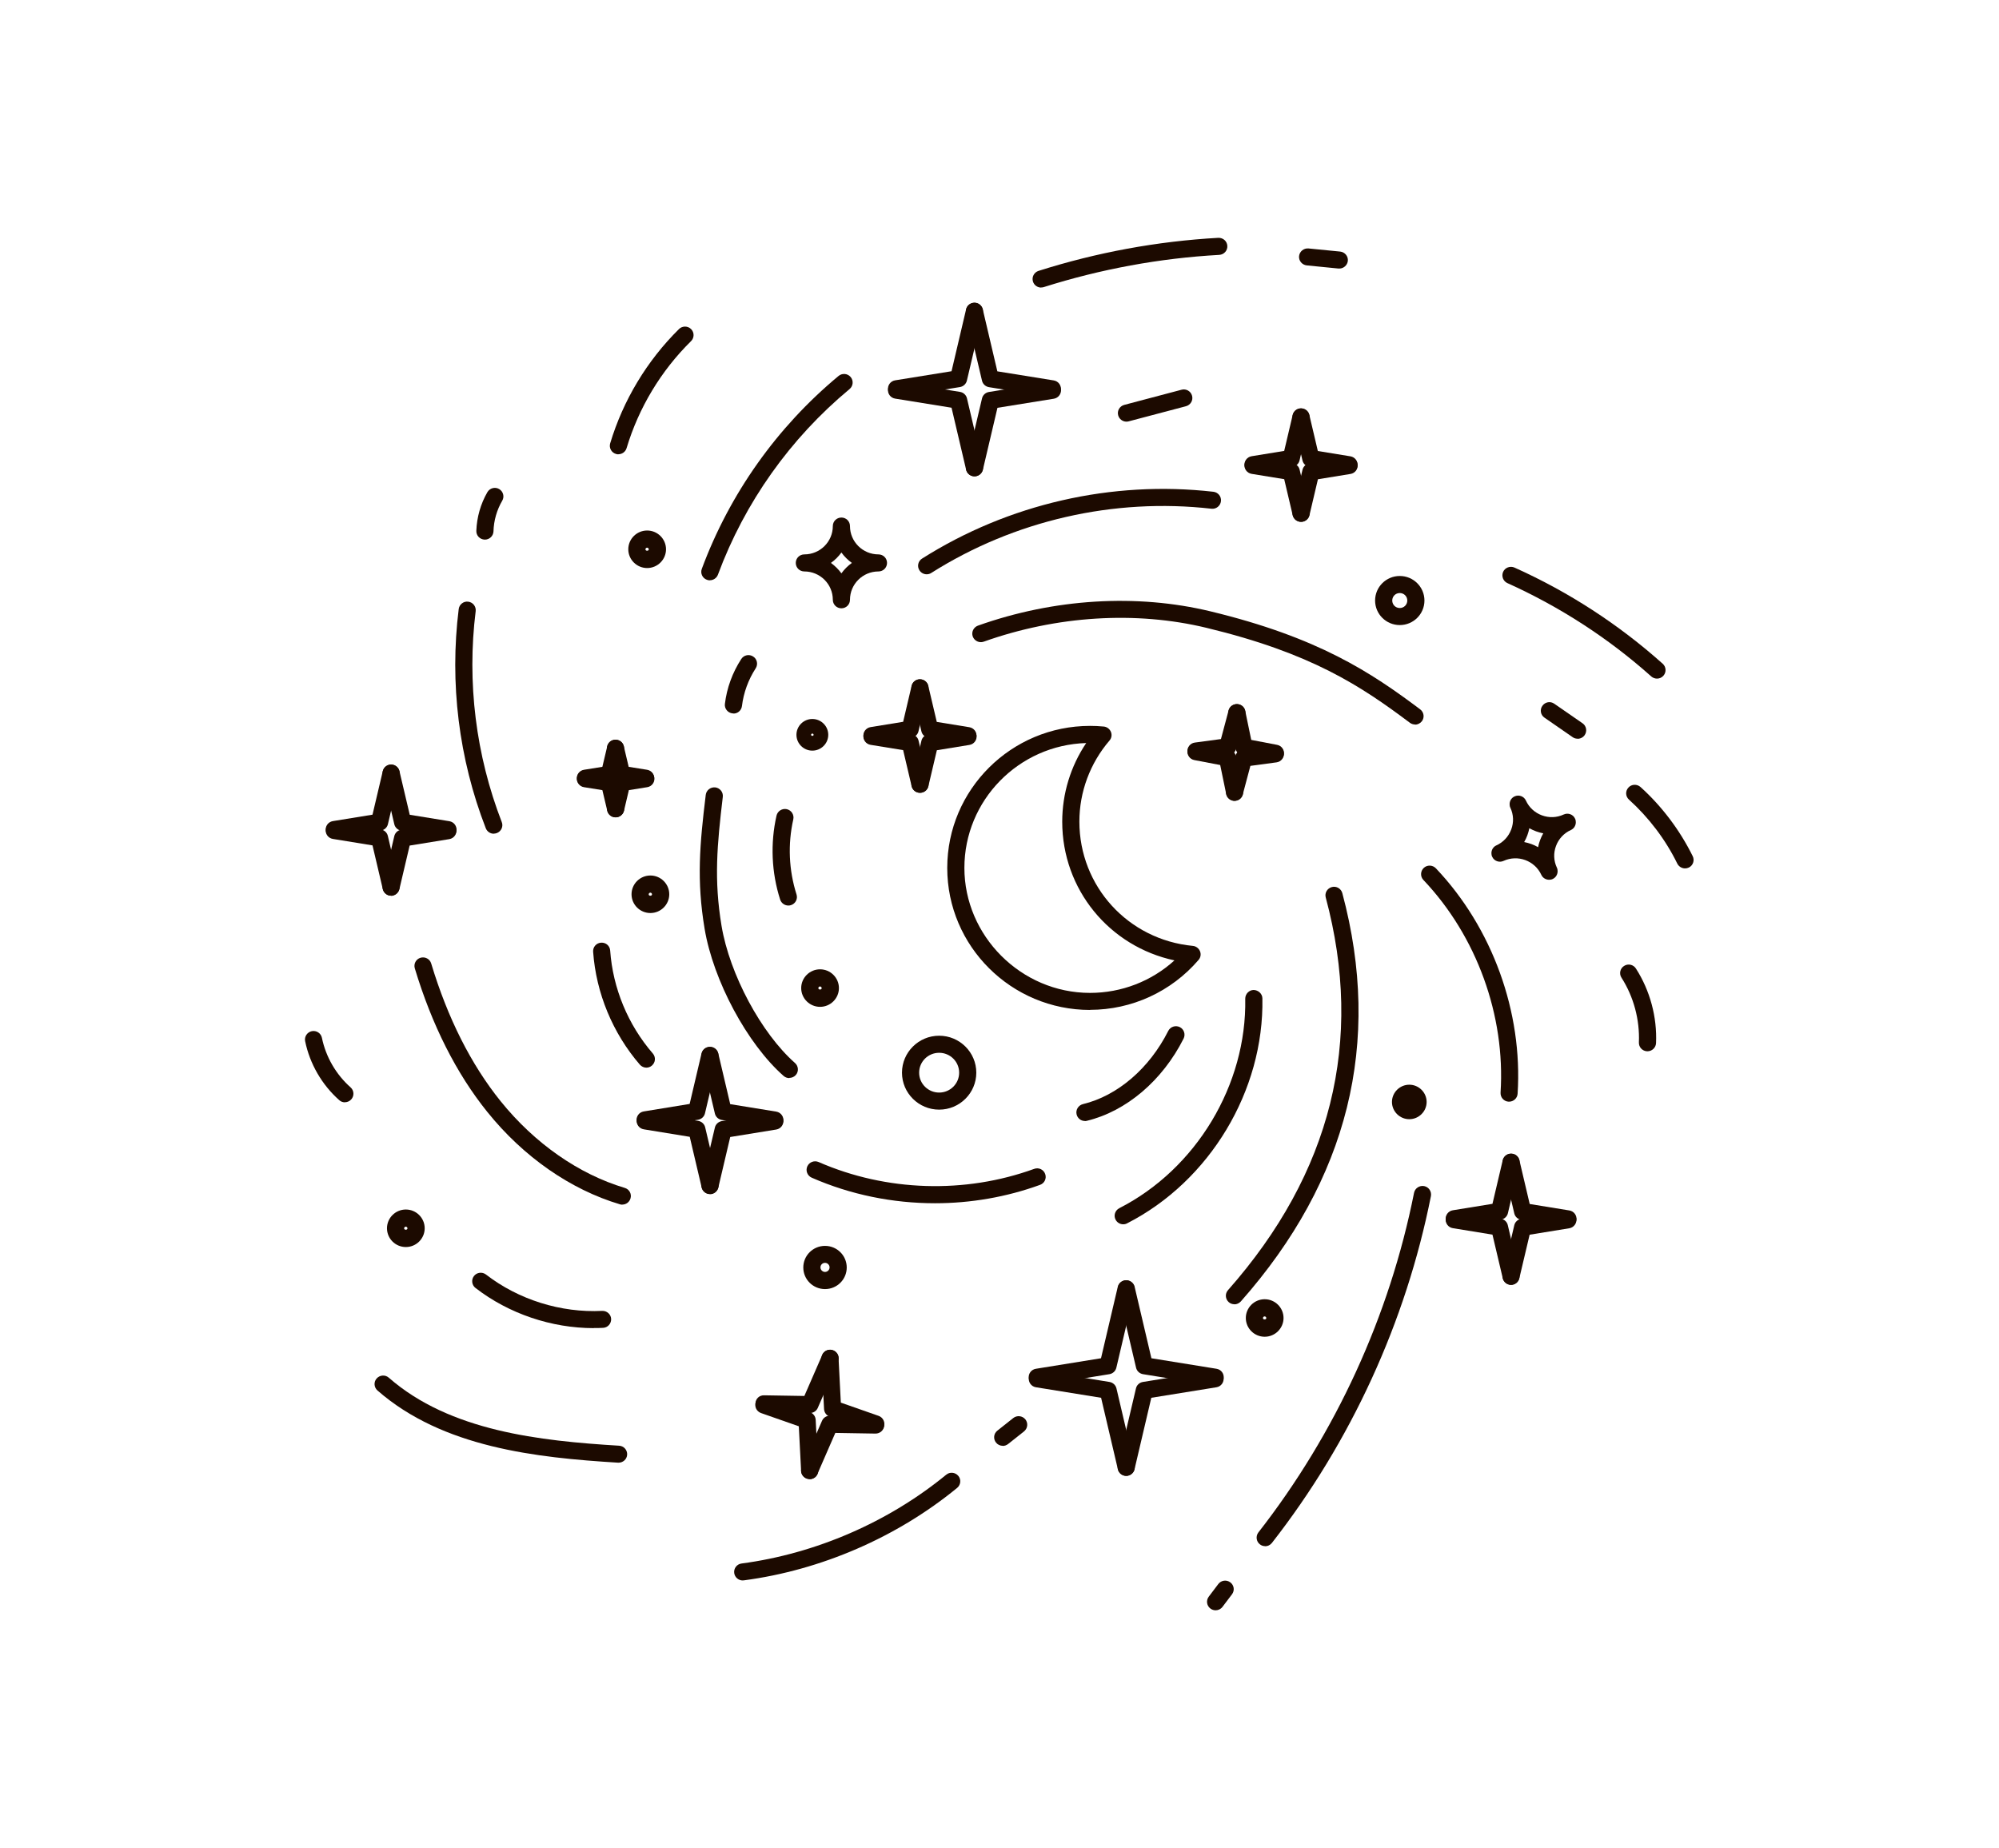 <svg width="119" height="110" viewBox="0 0 119 110" fill="none" xmlns="http://www.w3.org/2000/svg">
<path d="M83.328 37.208C82.517 37.208 81.859 36.553 81.859 35.747C81.859 34.94 82.517 34.286 83.328 34.286C84.139 34.286 84.797 34.94 84.797 35.747C84.797 36.553 84.139 37.208 83.328 37.208ZM83.328 35.301C83.078 35.301 82.88 35.499 82.88 35.747C82.88 35.995 83.078 36.193 83.328 36.193C83.577 36.193 83.776 35.995 83.776 35.747C83.776 35.499 83.577 35.301 83.328 35.301Z" fill="#1C0A00"/>
<path d="M49.113 76.734C48.398 76.734 47.82 76.159 47.82 75.448C47.82 74.737 48.398 74.162 49.113 74.162C49.828 74.162 50.406 74.737 50.406 75.448C50.406 76.159 49.828 76.734 49.113 76.734ZM49.113 75.172C48.96 75.172 48.841 75.296 48.841 75.442C48.841 75.589 48.966 75.713 49.113 75.713C49.261 75.713 49.385 75.589 49.385 75.442C49.385 75.296 49.261 75.172 49.113 75.172Z" fill="#1C0A00"/>
<path d="M55.907 66.052C54.688 66.052 53.695 65.065 53.695 63.852C53.695 62.639 54.688 61.652 55.907 61.652C57.127 61.652 58.119 62.639 58.119 63.852C58.119 65.065 57.127 66.052 55.907 66.052ZM55.907 62.668C55.249 62.668 54.716 63.198 54.716 63.852C54.716 64.506 55.249 65.036 55.907 65.036C56.565 65.036 57.098 64.506 57.098 63.852C57.098 63.198 56.565 62.668 55.907 62.668Z" fill="#1C0A00"/>
<path d="M38.718 54.349C38.099 54.349 37.595 53.847 37.595 53.232C37.595 52.617 38.099 52.115 38.718 52.115C39.336 52.115 39.841 52.617 39.841 53.232C39.841 53.847 39.336 54.349 38.718 54.349ZM38.718 53.136C38.661 53.136 38.616 53.181 38.616 53.238C38.616 53.345 38.814 53.345 38.814 53.238C38.814 53.181 38.769 53.136 38.712 53.136H38.718Z" fill="#1C0A00"/>
<path d="M24.16 74.231C23.541 74.231 23.037 73.729 23.037 73.114C23.037 72.499 23.541 71.997 24.16 71.997C24.778 71.997 25.282 72.499 25.282 73.114C25.282 73.729 24.778 74.231 24.16 74.231ZM24.16 73.018C24.103 73.018 24.057 73.063 24.057 73.12C24.057 73.227 24.256 73.227 24.256 73.12C24.256 73.063 24.211 73.018 24.154 73.018H24.16Z" fill="#1C0A00"/>
<path d="M38.525 33.813C37.907 33.813 37.402 33.311 37.402 32.696C37.402 32.081 37.907 31.579 38.525 31.579C39.143 31.579 39.648 32.081 39.648 32.696C39.648 33.311 39.143 33.813 38.525 33.813ZM38.525 32.6C38.468 32.6 38.423 32.645 38.423 32.702C38.423 32.809 38.621 32.809 38.621 32.702C38.621 32.645 38.576 32.6 38.519 32.6H38.525Z" fill="#1C0A00"/>
<path d="M75.286 79.571C74.668 79.571 74.163 79.069 74.163 78.455C74.163 77.84 74.668 77.338 75.286 77.338C75.904 77.338 76.409 77.84 76.409 78.455C76.409 79.069 75.904 79.571 75.286 79.571ZM75.286 78.359C75.229 78.359 75.184 78.404 75.184 78.46C75.184 78.567 75.382 78.567 75.382 78.46C75.382 78.404 75.337 78.359 75.28 78.359H75.286Z" fill="#1C0A00"/>
<path d="M83.895 66.621C83.328 66.621 82.863 66.159 82.863 65.595C82.863 65.031 83.328 64.568 83.895 64.568C84.462 64.568 84.927 65.031 84.927 65.595C84.927 66.159 84.462 66.621 83.895 66.621ZM83.895 65.584L83.906 65.595C83.906 65.595 83.906 65.584 83.895 65.584Z" fill="#1C0A00"/>
<path d="M48.818 59.933C48.2 59.933 47.695 59.431 47.695 58.816C47.695 58.201 48.2 57.699 48.818 57.699C49.436 57.699 49.941 58.201 49.941 58.816C49.941 59.431 49.436 59.933 48.818 59.933ZM48.818 58.72C48.761 58.72 48.716 58.765 48.716 58.822C48.716 58.929 48.915 58.929 48.915 58.822C48.915 58.765 48.869 58.72 48.812 58.72H48.818Z" fill="#1C0A00"/>
<path d="M48.359 44.682C47.837 44.682 47.412 44.259 47.412 43.74C47.412 43.221 47.837 42.798 48.359 42.798C48.881 42.798 49.306 43.221 49.306 43.74C49.306 44.259 48.881 44.682 48.359 44.682ZM48.359 43.666C48.319 43.666 48.285 43.7 48.285 43.74C48.285 43.824 48.433 43.824 48.433 43.74C48.433 43.7 48.398 43.666 48.359 43.666Z" fill="#1C0A00"/>
<path d="M64.891 60.118C60.206 60.118 56.389 56.328 56.389 51.664C56.389 46.999 60.2 43.209 64.891 43.209C65.151 43.209 65.418 43.22 65.707 43.248C65.894 43.265 66.059 43.389 66.132 43.564C66.206 43.739 66.172 43.942 66.047 44.083C64.891 45.431 64.255 47.14 64.255 48.906C64.255 52.758 67.159 55.939 71.01 56.305C71.197 56.322 71.361 56.446 71.435 56.621C71.509 56.796 71.475 56.999 71.35 57.14C69.728 59.03 67.374 60.112 64.885 60.112L64.891 60.118ZM64.664 44.23C60.643 44.348 57.41 47.636 57.41 51.664C57.41 55.691 60.767 59.103 64.891 59.103C66.762 59.103 68.549 58.409 69.915 57.168C66.042 56.339 63.234 52.95 63.234 48.911C63.234 47.242 63.734 45.612 64.658 44.236L64.664 44.23Z" fill="#1C0A00"/>
<path d="M53.372 23.649C53.128 23.649 52.907 23.474 52.867 23.22C52.822 22.944 53.009 22.684 53.287 22.639L56.645 22.098L57.512 18.409C57.575 18.139 57.852 17.969 58.125 18.031C58.397 18.093 58.567 18.37 58.505 18.64L57.558 22.656C57.512 22.854 57.348 23.006 57.144 23.04L53.446 23.638C53.446 23.638 53.389 23.643 53.361 23.643L53.372 23.649Z" fill="#1C0A00"/>
<path d="M62.656 23.649C62.656 23.649 62.599 23.649 62.571 23.643L58.873 23.046C58.669 23.012 58.505 22.86 58.459 22.662L57.512 18.646C57.45 18.376 57.62 18.099 57.892 18.037C58.164 17.975 58.442 18.144 58.505 18.415L59.372 22.104L62.73 22.645C63.008 22.69 63.195 22.95 63.15 23.226C63.11 23.474 62.894 23.655 62.645 23.655L62.656 23.649Z" fill="#1C0A00"/>
<path d="M58.011 28.353C57.972 28.353 57.932 28.353 57.892 28.342C57.62 28.279 57.45 28.003 57.512 27.732L58.459 23.717C58.505 23.514 58.669 23.367 58.873 23.333L62.571 22.735C62.849 22.69 63.11 22.876 63.155 23.153C63.2 23.429 63.013 23.688 62.736 23.734L59.378 24.275L58.51 27.964C58.454 28.195 58.244 28.358 58.011 28.358V28.353Z" fill="#1C0A00"/>
<path d="M58.011 28.353C57.779 28.353 57.569 28.195 57.512 27.958L56.645 24.27L53.287 23.728C53.009 23.683 52.822 23.424 52.867 23.147C52.913 22.871 53.174 22.679 53.452 22.73L57.149 23.328C57.353 23.361 57.518 23.514 57.563 23.711L58.51 27.727C58.573 27.998 58.403 28.274 58.13 28.336C58.091 28.347 58.051 28.347 58.011 28.347V28.353Z" fill="#1C0A00"/>
<path d="M61.749 82.487C61.505 82.487 61.284 82.312 61.244 82.058C61.199 81.782 61.386 81.523 61.664 81.478L65.543 80.851L66.541 76.599C66.603 76.328 66.881 76.159 67.153 76.221C67.426 76.283 67.596 76.559 67.533 76.83L66.456 81.415C66.41 81.613 66.246 81.765 66.042 81.799L61.828 82.481C61.828 82.481 61.771 82.487 61.743 82.487H61.749Z" fill="#1C0A00"/>
<path d="M72.343 82.487C72.343 82.487 72.286 82.487 72.257 82.481L68.044 81.799C67.84 81.765 67.675 81.613 67.63 81.415L66.552 76.83C66.49 76.559 66.66 76.283 66.932 76.221C67.204 76.159 67.482 76.328 67.545 76.599L68.543 80.851L72.422 81.478C72.7 81.523 72.887 81.782 72.842 82.058C72.802 82.307 72.586 82.487 72.337 82.487H72.343Z" fill="#1C0A00"/>
<path d="M67.046 87.851C67.006 87.851 66.966 87.851 66.927 87.84C66.654 87.778 66.484 87.502 66.546 87.231L67.624 82.645C67.669 82.442 67.834 82.296 68.038 82.262L72.252 81.579C72.53 81.529 72.791 81.721 72.836 81.997C72.881 82.273 72.694 82.533 72.416 82.578L68.537 83.204L67.539 87.457C67.482 87.693 67.272 87.851 67.04 87.851H67.046Z" fill="#1C0A00"/>
<path d="M67.046 87.851C66.813 87.851 66.603 87.693 66.546 87.457L65.548 83.204L61.669 82.578C61.391 82.533 61.204 82.273 61.25 81.997C61.295 81.721 61.556 81.529 61.834 81.579L66.047 82.262C66.252 82.296 66.416 82.448 66.462 82.645L67.539 87.231C67.601 87.502 67.431 87.778 67.159 87.84C67.119 87.851 67.08 87.851 67.04 87.851H67.046Z" fill="#1C0A00"/>
<path d="M19.9 49.887C19.657 49.887 19.435 49.712 19.396 49.458C19.35 49.182 19.538 48.922 19.815 48.877L22.175 48.494L22.787 45.899C22.849 45.629 23.127 45.454 23.4 45.521C23.672 45.584 23.842 45.86 23.78 46.131L23.093 49.058C23.048 49.255 22.884 49.407 22.679 49.441L19.985 49.876C19.985 49.876 19.929 49.881 19.9 49.881V49.887Z" fill="#1C0A00"/>
<path d="M26.666 49.887C26.666 49.887 26.61 49.887 26.581 49.882L23.887 49.447C23.683 49.413 23.519 49.261 23.473 49.064L22.787 46.137C22.725 45.866 22.895 45.59 23.167 45.528C23.439 45.465 23.717 45.635 23.78 45.905L24.392 48.5L26.751 48.883C27.029 48.928 27.216 49.188 27.171 49.464C27.131 49.712 26.916 49.893 26.666 49.893V49.887Z" fill="#1C0A00"/>
<path d="M23.286 53.317C23.247 53.317 23.207 53.317 23.167 53.306C22.895 53.244 22.725 52.967 22.787 52.697L23.473 49.769C23.519 49.572 23.683 49.42 23.887 49.386L26.581 48.952C26.859 48.901 27.12 49.093 27.165 49.369C27.211 49.645 27.023 49.905 26.746 49.95L24.386 50.333L23.774 52.934C23.717 53.165 23.507 53.328 23.275 53.328L23.286 53.317Z" fill="#1C0A00"/>
<path d="M23.286 53.317C23.054 53.317 22.844 53.159 22.787 52.922L22.175 50.322L19.815 49.938C19.538 49.893 19.35 49.633 19.396 49.357C19.441 49.081 19.702 48.889 19.98 48.94L22.674 49.374C22.878 49.408 23.042 49.56 23.088 49.758L23.774 52.685C23.836 52.956 23.666 53.232 23.394 53.294C23.354 53.305 23.314 53.305 23.275 53.305L23.286 53.317Z" fill="#1C0A00"/>
<path d="M48.211 84.117H48.2L45.472 84.072C45.189 84.072 44.968 83.835 44.973 83.553C44.973 83.271 45.194 83.046 45.495 83.057L47.883 83.096L48.949 80.649C49.062 80.389 49.363 80.271 49.618 80.383C49.879 80.496 49.998 80.795 49.884 81.049L48.682 83.807C48.603 83.993 48.416 84.112 48.211 84.112V84.117Z" fill="#1C0A00"/>
<path d="M52.142 85.268C52.085 85.268 52.028 85.257 51.971 85.24L49.397 84.332C49.204 84.264 49.068 84.084 49.056 83.881L48.903 80.88C48.886 80.598 49.107 80.361 49.385 80.35C49.663 80.339 49.907 80.553 49.918 80.829L50.054 83.492L52.306 84.281C52.573 84.377 52.709 84.665 52.618 84.93C52.544 85.138 52.346 85.268 52.136 85.268H52.142Z" fill="#1C0A00"/>
<path d="M48.2 88.043C48.132 88.043 48.064 88.031 47.996 88.003C47.735 87.89 47.616 87.591 47.729 87.338L48.932 84.58C49.011 84.394 49.198 84.264 49.408 84.275L52.136 84.32C52.419 84.32 52.641 84.557 52.635 84.839C52.635 85.121 52.391 85.341 52.113 85.335L49.726 85.296L48.659 87.744C48.574 87.936 48.387 88.048 48.189 88.048L48.2 88.043Z" fill="#1C0A00"/>
<path d="M48.2 88.043C47.928 88.043 47.707 87.834 47.69 87.564L47.553 84.901L45.302 84.112C45.035 84.016 44.899 83.728 44.99 83.463C45.087 83.198 45.376 83.063 45.642 83.153L48.217 84.061C48.41 84.129 48.546 84.309 48.557 84.512L48.71 87.518C48.727 87.8 48.506 88.037 48.228 88.049C48.217 88.049 48.211 88.049 48.2 88.049V88.043Z" fill="#1C0A00"/>
<path d="M86.572 73.052C86.328 73.052 86.107 72.877 86.067 72.623C86.022 72.347 86.209 72.087 86.487 72.042L88.846 71.659L89.458 69.058C89.521 68.788 89.799 68.613 90.071 68.681C90.343 68.743 90.513 69.019 90.451 69.29L89.765 72.217C89.719 72.414 89.555 72.567 89.351 72.6L86.657 73.035C86.657 73.035 86.6 73.04 86.572 73.04V73.052Z" fill="#1C0A00"/>
<path d="M93.338 73.051C93.338 73.051 93.281 73.051 93.252 73.046L90.559 72.611C90.355 72.578 90.19 72.425 90.145 72.228L89.458 69.301C89.396 69.03 89.566 68.754 89.838 68.692C90.111 68.629 90.388 68.799 90.451 69.069L91.063 71.669L93.423 72.053C93.701 72.098 93.888 72.358 93.842 72.634C93.803 72.882 93.587 73.063 93.338 73.063V73.051Z" fill="#1C0A00"/>
<path d="M89.957 76.481C89.918 76.481 89.878 76.481 89.838 76.47C89.566 76.408 89.396 76.131 89.458 75.861L90.145 72.933C90.19 72.736 90.355 72.584 90.559 72.55L93.252 72.116C93.53 72.065 93.791 72.257 93.837 72.533C93.882 72.809 93.695 73.069 93.417 73.114L91.058 73.497L90.445 76.092C90.388 76.329 90.179 76.487 89.946 76.487L89.957 76.481Z" fill="#1C0A00"/>
<path d="M89.957 76.481C89.725 76.481 89.515 76.323 89.458 76.086L88.846 73.492L86.487 73.108C86.209 73.063 86.022 72.803 86.067 72.527C86.112 72.251 86.373 72.059 86.651 72.11L89.345 72.544C89.549 72.578 89.714 72.73 89.759 72.927L90.445 75.855C90.508 76.126 90.338 76.402 90.065 76.464C90.026 76.475 89.986 76.475 89.946 76.475L89.957 76.481Z" fill="#1C0A00"/>
<path d="M38.406 67.168C38.162 67.168 37.941 66.993 37.901 66.74C37.856 66.463 38.043 66.204 38.321 66.159L41.054 65.713L41.763 62.701C41.825 62.431 42.103 62.261 42.376 62.323C42.648 62.385 42.818 62.662 42.756 62.932L41.967 66.272C41.922 66.469 41.758 66.621 41.553 66.655L38.48 67.151C38.48 67.151 38.423 67.157 38.394 67.157L38.406 67.168Z" fill="#1C0A00"/>
<path d="M46.13 67.169C46.13 67.169 46.073 67.169 46.045 67.163L42.971 66.667C42.767 66.633 42.602 66.481 42.557 66.283L41.769 62.944C41.706 62.673 41.877 62.397 42.149 62.335C42.421 62.273 42.699 62.442 42.761 62.713L43.47 65.725L46.209 66.17C46.487 66.216 46.674 66.475 46.629 66.751C46.589 66.999 46.374 67.18 46.124 67.18L46.13 67.169Z" fill="#1C0A00"/>
<path d="M42.268 71.077C42.228 71.077 42.188 71.077 42.149 71.066C41.877 71.004 41.706 70.727 41.769 70.457L42.557 67.118C42.602 66.92 42.767 66.768 42.971 66.734L46.045 66.238C46.323 66.187 46.584 66.379 46.629 66.655C46.674 66.931 46.487 67.191 46.209 67.236L43.47 67.681L42.761 70.693C42.705 70.93 42.495 71.088 42.262 71.088L42.268 71.077Z" fill="#1C0A00"/>
<path d="M42.268 71.076C42.035 71.076 41.825 70.918 41.769 70.682L41.06 67.67L38.326 67.224C38.048 67.179 37.861 66.92 37.907 66.643C37.952 66.367 38.213 66.175 38.491 66.226L41.565 66.722C41.769 66.756 41.933 66.908 41.979 67.106L42.767 70.445C42.829 70.716 42.659 70.992 42.387 71.054C42.347 71.065 42.308 71.065 42.268 71.065V71.076Z" fill="#1C0A00"/>
<path d="M34.85 46.83C34.606 46.83 34.385 46.656 34.345 46.402C34.3 46.125 34.487 45.866 34.765 45.821L35.859 45.646L36.149 44.422C36.211 44.151 36.489 43.982 36.761 44.044C37.033 44.106 37.203 44.383 37.141 44.653L36.773 46.21C36.727 46.413 36.563 46.56 36.358 46.593L34.924 46.825C34.924 46.825 34.867 46.83 34.839 46.83H34.85Z" fill="#1C0A00"/>
<path d="M38.446 46.83C38.446 46.83 38.389 46.83 38.36 46.825L36.926 46.593C36.721 46.56 36.557 46.407 36.512 46.21L36.143 44.653C36.081 44.383 36.251 44.106 36.523 44.044C36.795 43.982 37.073 44.151 37.135 44.422L37.425 45.646L38.519 45.821C38.797 45.866 38.984 46.125 38.939 46.402C38.899 46.65 38.684 46.83 38.434 46.83H38.446Z" fill="#1C0A00"/>
<path d="M36.648 48.652C36.608 48.652 36.568 48.652 36.529 48.64C36.256 48.578 36.086 48.302 36.149 48.031L36.517 46.474C36.563 46.277 36.727 46.125 36.931 46.091L38.366 45.86C38.644 45.809 38.905 46.001 38.95 46.277C38.996 46.553 38.808 46.813 38.531 46.858L37.436 47.033L37.147 48.257C37.09 48.488 36.88 48.652 36.648 48.652Z" fill="#1C0A00"/>
<path d="M36.648 48.652C36.415 48.652 36.205 48.494 36.149 48.257L35.859 47.033L34.765 46.858C34.487 46.813 34.3 46.553 34.345 46.277C34.391 46.001 34.651 45.809 34.929 45.86L36.364 46.091C36.568 46.125 36.733 46.277 36.778 46.474L37.147 48.031C37.209 48.302 37.039 48.578 36.767 48.64C36.727 48.652 36.687 48.652 36.648 48.652Z" fill="#1C0A00"/>
<path d="M71.197 45.211C70.948 45.211 70.726 45.025 70.692 44.771C70.653 44.495 70.851 44.236 71.129 44.202L72.683 43.993L73.137 42.29C73.21 42.019 73.488 41.855 73.76 41.929C74.033 42.002 74.197 42.278 74.123 42.549L73.585 44.58C73.534 44.777 73.363 44.924 73.159 44.952L71.271 45.206C71.271 45.206 71.225 45.206 71.203 45.206L71.197 45.211Z" fill="#1C0A00"/>
<path d="M75.927 45.341C75.893 45.341 75.864 45.341 75.83 45.329L73.959 44.974C73.755 44.934 73.596 44.777 73.556 44.579L73.131 42.52C73.074 42.244 73.25 41.979 73.528 41.923C73.806 41.866 74.072 42.041 74.129 42.318L74.486 44.043L76.023 44.337C76.301 44.387 76.483 44.658 76.426 44.929C76.38 45.171 76.165 45.341 75.927 45.341Z" fill="#1C0A00"/>
<path d="M73.494 47.67C73.448 47.67 73.409 47.67 73.363 47.653C73.091 47.58 72.927 47.303 73.001 47.033L73.539 45.002C73.59 44.805 73.76 44.658 73.965 44.63L75.853 44.376C76.131 44.337 76.392 44.534 76.426 44.81C76.466 45.087 76.267 45.346 75.989 45.38L74.435 45.589L73.982 47.292C73.919 47.518 73.715 47.67 73.488 47.67H73.494Z" fill="#1C0A00"/>
<path d="M73.494 47.67C73.256 47.67 73.046 47.507 72.995 47.264L72.638 45.538L71.101 45.245C70.823 45.194 70.641 44.924 70.698 44.653C70.749 44.377 71.016 44.196 71.293 44.252L73.165 44.608C73.369 44.647 73.528 44.805 73.568 45.003L73.993 47.061C74.05 47.338 73.874 47.603 73.596 47.659C73.562 47.665 73.528 47.67 73.494 47.67Z" fill="#1C0A00"/>
<path d="M51.909 44.292C51.665 44.292 51.444 44.117 51.404 43.863C51.359 43.587 51.546 43.327 51.824 43.282L53.764 42.966L54.268 40.823C54.331 40.552 54.609 40.378 54.881 40.445C55.153 40.507 55.323 40.784 55.261 41.054L54.677 43.53C54.631 43.728 54.467 43.88 54.263 43.914L51.983 44.281C51.983 44.281 51.926 44.286 51.898 44.286L51.909 44.292Z" fill="#1C0A00"/>
<path d="M57.631 44.292C57.631 44.292 57.575 44.292 57.546 44.287L55.266 43.92C55.062 43.886 54.898 43.734 54.852 43.536L54.268 41.06C54.206 40.79 54.376 40.513 54.648 40.451C54.92 40.389 55.198 40.559 55.261 40.829L55.766 42.972L57.705 43.288C57.983 43.333 58.17 43.593 58.125 43.869C58.085 44.117 57.87 44.298 57.62 44.298L57.631 44.292Z" fill="#1C0A00"/>
<path d="M54.767 47.19C54.728 47.19 54.688 47.19 54.648 47.179C54.376 47.117 54.206 46.841 54.268 46.57L54.852 44.094C54.898 43.896 55.062 43.744 55.266 43.71L57.546 43.344C57.824 43.298 58.085 43.485 58.13 43.761C58.176 44.037 57.989 44.297 57.711 44.342L55.771 44.658L55.266 46.801C55.21 47.038 55 47.196 54.767 47.196V47.19Z" fill="#1C0A00"/>
<path d="M54.767 47.191C54.535 47.191 54.325 47.032 54.268 46.796L53.764 44.652L51.824 44.337C51.546 44.291 51.359 44.032 51.404 43.756C51.45 43.479 51.711 43.288 51.988 43.338L54.268 43.705C54.472 43.739 54.637 43.891 54.682 44.088L55.266 46.564C55.329 46.835 55.159 47.111 54.886 47.173C54.847 47.185 54.807 47.185 54.767 47.185V47.191Z" fill="#1C0A00"/>
<path d="M74.594 28.167C74.35 28.167 74.129 27.992 74.089 27.738C74.044 27.462 74.231 27.202 74.509 27.157L76.448 26.841L76.953 24.698C77.016 24.427 77.294 24.253 77.566 24.32C77.838 24.382 78.008 24.659 77.946 24.929L77.362 27.405C77.316 27.608 77.152 27.755 76.948 27.789L74.668 28.156C74.668 28.156 74.611 28.161 74.583 28.161L74.594 28.167Z" fill="#1C0A00"/>
<path d="M80.316 28.167C80.316 28.167 80.26 28.167 80.231 28.162L77.951 27.795C77.747 27.761 77.583 27.609 77.537 27.412L76.953 24.935C76.891 24.665 77.061 24.388 77.333 24.326C77.605 24.264 77.883 24.433 77.946 24.704L78.451 26.847L80.39 27.163C80.668 27.208 80.855 27.468 80.81 27.744C80.77 27.992 80.555 28.173 80.305 28.173L80.316 28.167Z" fill="#1C0A00"/>
<path d="M77.452 31.06C77.413 31.06 77.373 31.06 77.333 31.049C77.061 30.987 76.891 30.711 76.953 30.44L77.537 27.964C77.583 27.767 77.747 27.614 77.951 27.58L80.231 27.214C80.509 27.169 80.77 27.355 80.815 27.631C80.861 27.907 80.674 28.167 80.396 28.212L78.456 28.528L77.951 30.671C77.895 30.908 77.685 31.066 77.452 31.066V31.06Z" fill="#1C0A00"/>
<path d="M77.452 31.061C77.22 31.061 77.01 30.903 76.953 30.666L76.448 28.523L74.509 28.207C74.231 28.162 74.044 27.902 74.089 27.626C74.135 27.349 74.395 27.158 74.673 27.208L76.953 27.575C77.157 27.609 77.322 27.761 77.367 27.959L77.951 30.434C78.014 30.705 77.844 30.982 77.571 31.044C77.532 31.055 77.492 31.055 77.452 31.055V31.061Z" fill="#1C0A00"/>
<path d="M50.089 36.21C49.805 36.21 49.578 35.984 49.578 35.702C49.578 34.772 48.818 34.016 47.882 34.016C47.599 34.016 47.372 33.79 47.372 33.508C47.372 33.226 47.599 33.001 47.882 33.001C48.818 33.001 49.578 32.245 49.578 31.314C49.578 31.032 49.805 30.807 50.089 30.807C50.372 30.807 50.599 31.032 50.599 31.314C50.599 32.245 51.359 33.001 52.295 33.001C52.578 33.001 52.805 33.226 52.805 33.508C52.805 33.79 52.578 34.016 52.295 34.016C51.359 34.016 50.599 34.772 50.599 35.702C50.599 35.984 50.372 36.21 50.089 36.21ZM49.465 33.508C49.703 33.683 49.918 33.892 50.089 34.129C50.259 33.892 50.474 33.678 50.712 33.508C50.474 33.339 50.259 33.125 50.089 32.888C49.918 33.125 49.703 33.339 49.465 33.508Z" fill="#1C0A00"/>
<path d="M92.22 52.369C92.028 52.369 91.84 52.262 91.755 52.076C91.364 51.23 90.355 50.857 89.504 51.246C89.249 51.365 88.942 51.252 88.829 50.998C88.795 50.931 88.784 50.857 88.784 50.784C88.784 50.592 88.891 50.406 89.079 50.322C89.493 50.135 89.804 49.797 89.963 49.374C90.122 48.951 90.105 48.494 89.912 48.082C89.878 48.015 89.867 47.941 89.867 47.868C89.867 47.676 89.975 47.49 90.162 47.406C90.417 47.287 90.723 47.4 90.837 47.654C91.024 48.065 91.364 48.376 91.789 48.534C92.215 48.691 92.674 48.675 93.088 48.483C93.343 48.364 93.65 48.477 93.763 48.731C93.797 48.799 93.808 48.872 93.808 48.945C93.808 49.137 93.701 49.323 93.513 49.408C93.099 49.594 92.787 49.932 92.629 50.355C92.47 50.778 92.487 51.235 92.68 51.647C92.714 51.715 92.725 51.788 92.725 51.861C92.725 52.053 92.617 52.239 92.43 52.324C92.362 52.358 92.288 52.369 92.215 52.369H92.22ZM90.734 50.124C90.876 50.152 91.018 50.192 91.16 50.242C91.302 50.293 91.432 50.355 91.562 50.429C91.619 50.141 91.721 49.865 91.869 49.605C91.579 49.549 91.302 49.447 91.041 49.301C91.012 49.442 90.973 49.583 90.922 49.724C90.871 49.865 90.808 49.994 90.734 50.124Z" fill="#1C0A00"/>
<path d="M55.663 71.624C53.145 71.624 50.633 71.117 48.319 70.101C48.064 69.989 47.945 69.69 48.058 69.43C48.172 69.176 48.472 69.058 48.733 69.171C52.76 70.93 57.438 71.077 61.567 69.577C61.834 69.481 62.123 69.616 62.219 69.881C62.316 70.147 62.18 70.434 61.913 70.53C59.911 71.258 57.784 71.624 55.663 71.624Z" fill="#1C0A00"/>
<path d="M46.986 64.174C46.867 64.174 46.748 64.134 46.646 64.044C44.48 62.138 42.461 58.37 41.945 55.285C41.462 52.403 41.655 50.26 42.013 47.315C42.047 47.039 42.296 46.842 42.58 46.87C42.858 46.904 43.062 47.157 43.028 47.434C42.688 50.288 42.495 52.369 42.954 55.116C43.436 57.998 45.319 61.506 47.327 63.277C47.536 63.463 47.559 63.785 47.372 63.993C47.27 64.106 47.128 64.163 46.992 64.163L46.986 64.174Z" fill="#1C0A00"/>
<path d="M38.48 63.553C38.338 63.553 38.196 63.491 38.094 63.379C36.477 61.506 35.485 59.12 35.309 56.655C35.287 56.373 35.502 56.131 35.78 56.114C36.069 56.091 36.307 56.306 36.324 56.582C36.483 58.827 37.385 61.004 38.865 62.713C39.047 62.927 39.024 63.243 38.808 63.429C38.712 63.514 38.593 63.553 38.474 63.553H38.48Z" fill="#1C0A00"/>
<path d="M73.483 77.636C73.363 77.636 73.244 77.597 73.148 77.512C72.938 77.326 72.915 77.005 73.103 76.796C79.256 69.83 81.212 61.968 78.921 53.423C78.847 53.152 79.012 52.876 79.284 52.803C79.556 52.729 79.834 52.893 79.908 53.164C82.29 62.058 80.26 70.231 73.868 77.467C73.766 77.58 73.624 77.642 73.483 77.642V77.636Z" fill="#1C0A00"/>
<path d="M36.829 87.067C36.829 87.067 36.806 87.067 36.795 87.067C31.901 86.768 26.354 86.164 22.47 82.769C22.26 82.583 22.237 82.261 22.424 82.053C22.611 81.844 22.935 81.821 23.144 82.007C26.785 85.194 32.133 85.769 36.858 86.057C37.141 86.074 37.351 86.317 37.334 86.593C37.317 86.864 37.09 87.067 36.824 87.067H36.829Z" fill="#1C0A00"/>
<path d="M55.164 34.185C54.994 34.185 54.83 34.1 54.733 33.948C54.58 33.711 54.654 33.395 54.892 33.249C60.025 30 66.184 28.584 72.235 29.273C72.513 29.306 72.717 29.555 72.683 29.837C72.649 30.113 72.399 30.316 72.116 30.282C66.297 29.622 60.376 30.982 55.437 34.106C55.352 34.163 55.255 34.185 55.164 34.185Z" fill="#1C0A00"/>
<path d="M37.05 71.709C36.999 71.709 36.954 71.704 36.903 71.687C33.965 70.813 31.158 68.861 29.009 66.188C27.165 63.898 25.713 61.021 24.693 57.643C24.613 57.372 24.766 57.09 25.033 57.011C25.305 56.932 25.589 57.084 25.668 57.349C26.649 60.604 28.039 63.362 29.802 65.55C31.827 68.06 34.453 69.893 37.192 70.711C37.464 70.79 37.617 71.072 37.532 71.343C37.464 71.563 37.266 71.704 37.045 71.704L37.05 71.709Z" fill="#1C0A00"/>
<path d="M75.314 92.036C75.207 92.036 75.093 92.002 75.002 91.929C74.781 91.76 74.742 91.438 74.912 91.218C79.517 85.319 82.721 78.331 84.178 71.004C84.235 70.728 84.502 70.553 84.78 70.603C85.058 70.66 85.233 70.925 85.182 71.201C83.696 78.68 80.424 85.821 75.717 91.844C75.615 91.974 75.467 92.042 75.314 92.042V92.036Z" fill="#1C0A00"/>
<path d="M84.235 43.125C84.127 43.125 84.02 43.091 83.929 43.023C80.997 40.824 78.065 38.878 71.821 37.372C67.613 36.357 62.906 36.65 58.561 38.196C58.295 38.291 58.006 38.15 57.909 37.891C57.813 37.626 57.955 37.338 58.215 37.242C62.747 35.629 67.664 35.33 72.059 36.391C78.485 37.942 81.626 40.034 84.541 42.223C84.768 42.392 84.814 42.708 84.644 42.933C84.541 43.063 84.388 43.136 84.235 43.136V43.125Z" fill="#1C0A00"/>
<path d="M44.213 94.078C43.964 94.078 43.742 93.892 43.708 93.638C43.669 93.362 43.867 93.102 44.145 93.069C48.563 92.482 52.89 90.604 56.327 87.784C56.542 87.603 56.866 87.637 57.047 87.851C57.229 88.066 57.195 88.387 56.979 88.568C53.395 91.506 48.886 93.463 44.281 94.072C44.258 94.072 44.236 94.072 44.213 94.072V94.078Z" fill="#1C0A00"/>
<path d="M42.257 34.545C42.2 34.545 42.138 34.534 42.081 34.512C41.814 34.416 41.678 34.123 41.78 33.857C43.436 29.396 46.249 25.425 49.918 22.38C50.134 22.199 50.457 22.227 50.639 22.442C50.82 22.656 50.792 22.978 50.576 23.158C47.043 26.091 44.332 29.909 42.739 34.207C42.665 34.41 42.466 34.54 42.262 34.54L42.257 34.545Z" fill="#1C0A00"/>
<path d="M29.394 49.628C29.19 49.628 28.997 49.504 28.918 49.301C27.313 45.167 26.757 40.655 27.307 36.255C27.341 35.979 27.596 35.776 27.874 35.816C28.152 35.849 28.351 36.103 28.317 36.38C27.789 40.61 28.328 44.953 29.87 48.934C29.973 49.194 29.842 49.487 29.576 49.589C29.513 49.611 29.451 49.623 29.394 49.623V49.628Z" fill="#1C0A00"/>
<path d="M89.838 65.578C89.838 65.578 89.816 65.578 89.804 65.578C89.521 65.561 89.311 65.318 89.328 65.036C89.623 60.451 87.904 55.719 84.734 52.38C84.541 52.177 84.553 51.855 84.757 51.663C84.961 51.472 85.284 51.483 85.477 51.686C88.84 55.228 90.655 60.248 90.343 65.104C90.326 65.375 90.099 65.578 89.833 65.578H89.838Z" fill="#1C0A00"/>
<path d="M98.64 40.395C98.521 40.395 98.396 40.35 98.3 40.266C95.748 37.987 92.861 36.12 89.736 34.71C89.481 34.597 89.368 34.292 89.481 34.039C89.594 33.785 89.901 33.672 90.156 33.785C93.383 35.234 96.349 37.158 98.981 39.51C99.19 39.696 99.207 40.017 99.02 40.226C98.918 40.339 98.782 40.395 98.64 40.395Z" fill="#1C0A00"/>
<path d="M64.584 66.728C64.352 66.728 64.148 66.57 64.091 66.339C64.023 66.068 64.193 65.792 64.465 65.724C66.524 65.228 68.424 63.598 69.547 61.364C69.671 61.116 69.978 61.015 70.233 61.139C70.482 61.263 70.585 61.568 70.46 61.821C69.201 64.32 67.051 66.147 64.703 66.717C64.664 66.728 64.624 66.734 64.584 66.734V66.728Z" fill="#1C0A00"/>
<path d="M66.864 72.877C66.677 72.877 66.501 72.775 66.41 72.6C66.28 72.352 66.382 72.048 66.632 71.918C71.214 69.577 74.225 64.569 74.129 59.448C74.129 59.166 74.35 58.934 74.628 58.929C74.9 58.934 75.144 59.149 75.15 59.425C75.252 64.924 72.019 70.305 67.097 72.82C67.023 72.86 66.944 72.877 66.864 72.877Z" fill="#1C0A00"/>
<path d="M35.349 79.058C32.831 79.058 30.29 78.201 28.305 76.666C28.084 76.497 28.044 76.176 28.215 75.956C28.385 75.736 28.708 75.696 28.929 75.866C30.869 77.366 33.392 78.156 35.848 78.031C36.126 78.02 36.37 78.234 36.381 78.511C36.392 78.793 36.177 79.03 35.899 79.041C35.718 79.052 35.53 79.052 35.349 79.052V79.058Z" fill="#1C0A00"/>
<path d="M100.308 51.692C100.12 51.692 99.939 51.585 99.848 51.405C99.151 49.978 98.152 48.664 96.973 47.598C96.763 47.411 96.746 47.09 96.939 46.881C97.126 46.673 97.449 46.661 97.659 46.847C98.935 47.998 100.007 49.425 100.767 50.965C100.892 51.219 100.784 51.523 100.534 51.642C100.461 51.675 100.387 51.692 100.313 51.692H100.308Z" fill="#1C0A00"/>
<path d="M36.818 27.045C36.767 27.045 36.721 27.039 36.67 27.022C36.398 26.943 36.245 26.661 36.324 26.39C37.096 23.824 38.514 21.472 40.419 19.588C40.617 19.391 40.941 19.391 41.139 19.588C41.338 19.786 41.338 20.107 41.139 20.305C39.347 22.07 38.02 24.276 37.3 26.678C37.232 26.898 37.033 27.039 36.812 27.039L36.818 27.045Z" fill="#1C0A00"/>
<path d="M43.663 42.465C43.663 42.465 43.623 42.465 43.601 42.465C43.323 42.431 43.118 42.177 43.153 41.901C43.266 40.953 43.606 40.028 44.128 39.227C44.281 38.99 44.599 38.923 44.837 39.081C45.075 39.233 45.138 39.549 44.984 39.786C44.548 40.457 44.264 41.235 44.168 42.03C44.134 42.29 43.918 42.476 43.663 42.476V42.465Z" fill="#1C0A00"/>
<path d="M28.867 32.121C28.867 32.121 28.855 32.121 28.85 32.121C28.566 32.11 28.345 31.879 28.356 31.597C28.385 30.79 28.611 29.995 29.014 29.296C29.156 29.053 29.468 28.968 29.712 29.109C29.956 29.25 30.041 29.561 29.899 29.803C29.576 30.356 29.394 30.988 29.377 31.631C29.366 31.907 29.139 32.121 28.867 32.121Z" fill="#1C0A00"/>
<path d="M93.91 43.971C93.808 43.971 93.706 43.943 93.621 43.881L91.942 42.719C91.71 42.561 91.653 42.245 91.818 42.014C91.982 41.782 92.294 41.726 92.527 41.89L94.205 43.051C94.438 43.209 94.495 43.525 94.336 43.757C94.239 43.898 94.075 43.976 93.916 43.976L93.91 43.971Z" fill="#1C0A00"/>
<path d="M59.69 86.063C59.542 86.063 59.389 85.995 59.293 85.871C59.117 85.651 59.151 85.335 59.372 85.161L60.319 84.41C60.541 84.236 60.858 84.269 61.04 84.489C61.215 84.709 61.181 85.025 60.96 85.206L60.013 85.956C59.917 86.029 59.809 86.069 59.696 86.069L59.69 86.063Z" fill="#1C0A00"/>
<path d="M72.365 95.854C72.257 95.854 72.15 95.82 72.059 95.753C71.832 95.583 71.787 95.267 71.957 95.042L72.524 94.292C72.694 94.066 73.012 94.021 73.239 94.19C73.466 94.359 73.511 94.675 73.341 94.901L72.774 95.651C72.671 95.786 72.518 95.854 72.365 95.854Z" fill="#1C0A00"/>
<path d="M67.057 25.099C66.83 25.099 66.626 24.947 66.564 24.721C66.49 24.45 66.654 24.174 66.927 24.101L70.341 23.198C70.613 23.125 70.891 23.288 70.964 23.559C71.038 23.83 70.874 24.106 70.602 24.18L67.187 25.082C67.142 25.093 67.097 25.099 67.057 25.099Z" fill="#1C0A00"/>
<path d="M20.536 65.617C20.416 65.617 20.292 65.578 20.195 65.487C19.163 64.574 18.443 63.327 18.165 61.979C18.108 61.703 18.29 61.438 18.562 61.381C18.84 61.325 19.107 61.505 19.163 61.776C19.396 62.91 20.003 63.959 20.87 64.726C21.08 64.912 21.097 65.234 20.91 65.442C20.808 65.555 20.672 65.612 20.53 65.612L20.536 65.617Z" fill="#1C0A00"/>
<path d="M61.981 17.118C61.766 17.118 61.562 16.982 61.493 16.762C61.408 16.497 61.556 16.21 61.822 16.125C65.287 15.025 68.889 14.36 72.524 14.157C72.808 14.145 73.046 14.354 73.063 14.636C73.08 14.918 72.864 15.155 72.581 15.172C69.036 15.369 65.52 16.018 62.134 17.09C62.083 17.107 62.032 17.112 61.981 17.112V17.118Z" fill="#1C0A00"/>
<path d="M79.732 15.985C79.732 15.985 79.698 15.985 79.681 15.985L77.793 15.798C77.515 15.77 77.305 15.522 77.333 15.246C77.362 14.969 77.611 14.766 77.889 14.789L79.778 14.975C80.055 15.003 80.265 15.251 80.237 15.528C80.209 15.787 79.987 15.985 79.732 15.985Z" fill="#1C0A00"/>
<path d="M98.073 62.578C98.073 62.578 98.056 62.578 98.05 62.578C97.767 62.566 97.551 62.329 97.563 62.047C97.619 60.699 97.251 59.329 96.525 58.195C96.372 57.958 96.445 57.642 96.684 57.496C96.922 57.343 97.239 57.417 97.387 57.654C98.226 58.962 98.651 60.541 98.584 62.092C98.572 62.363 98.345 62.578 98.073 62.578Z" fill="#1C0A00"/>
<path d="M46.93 53.903C46.714 53.903 46.51 53.762 46.442 53.547C45.926 51.934 45.852 50.203 46.226 48.55C46.289 48.28 46.561 48.105 46.839 48.167C47.111 48.229 47.287 48.5 47.224 48.776C46.89 50.254 46.958 51.799 47.417 53.243C47.502 53.508 47.355 53.796 47.083 53.88C47.032 53.897 46.981 53.903 46.93 53.903Z" fill="#1C0A00"/>
</svg>
